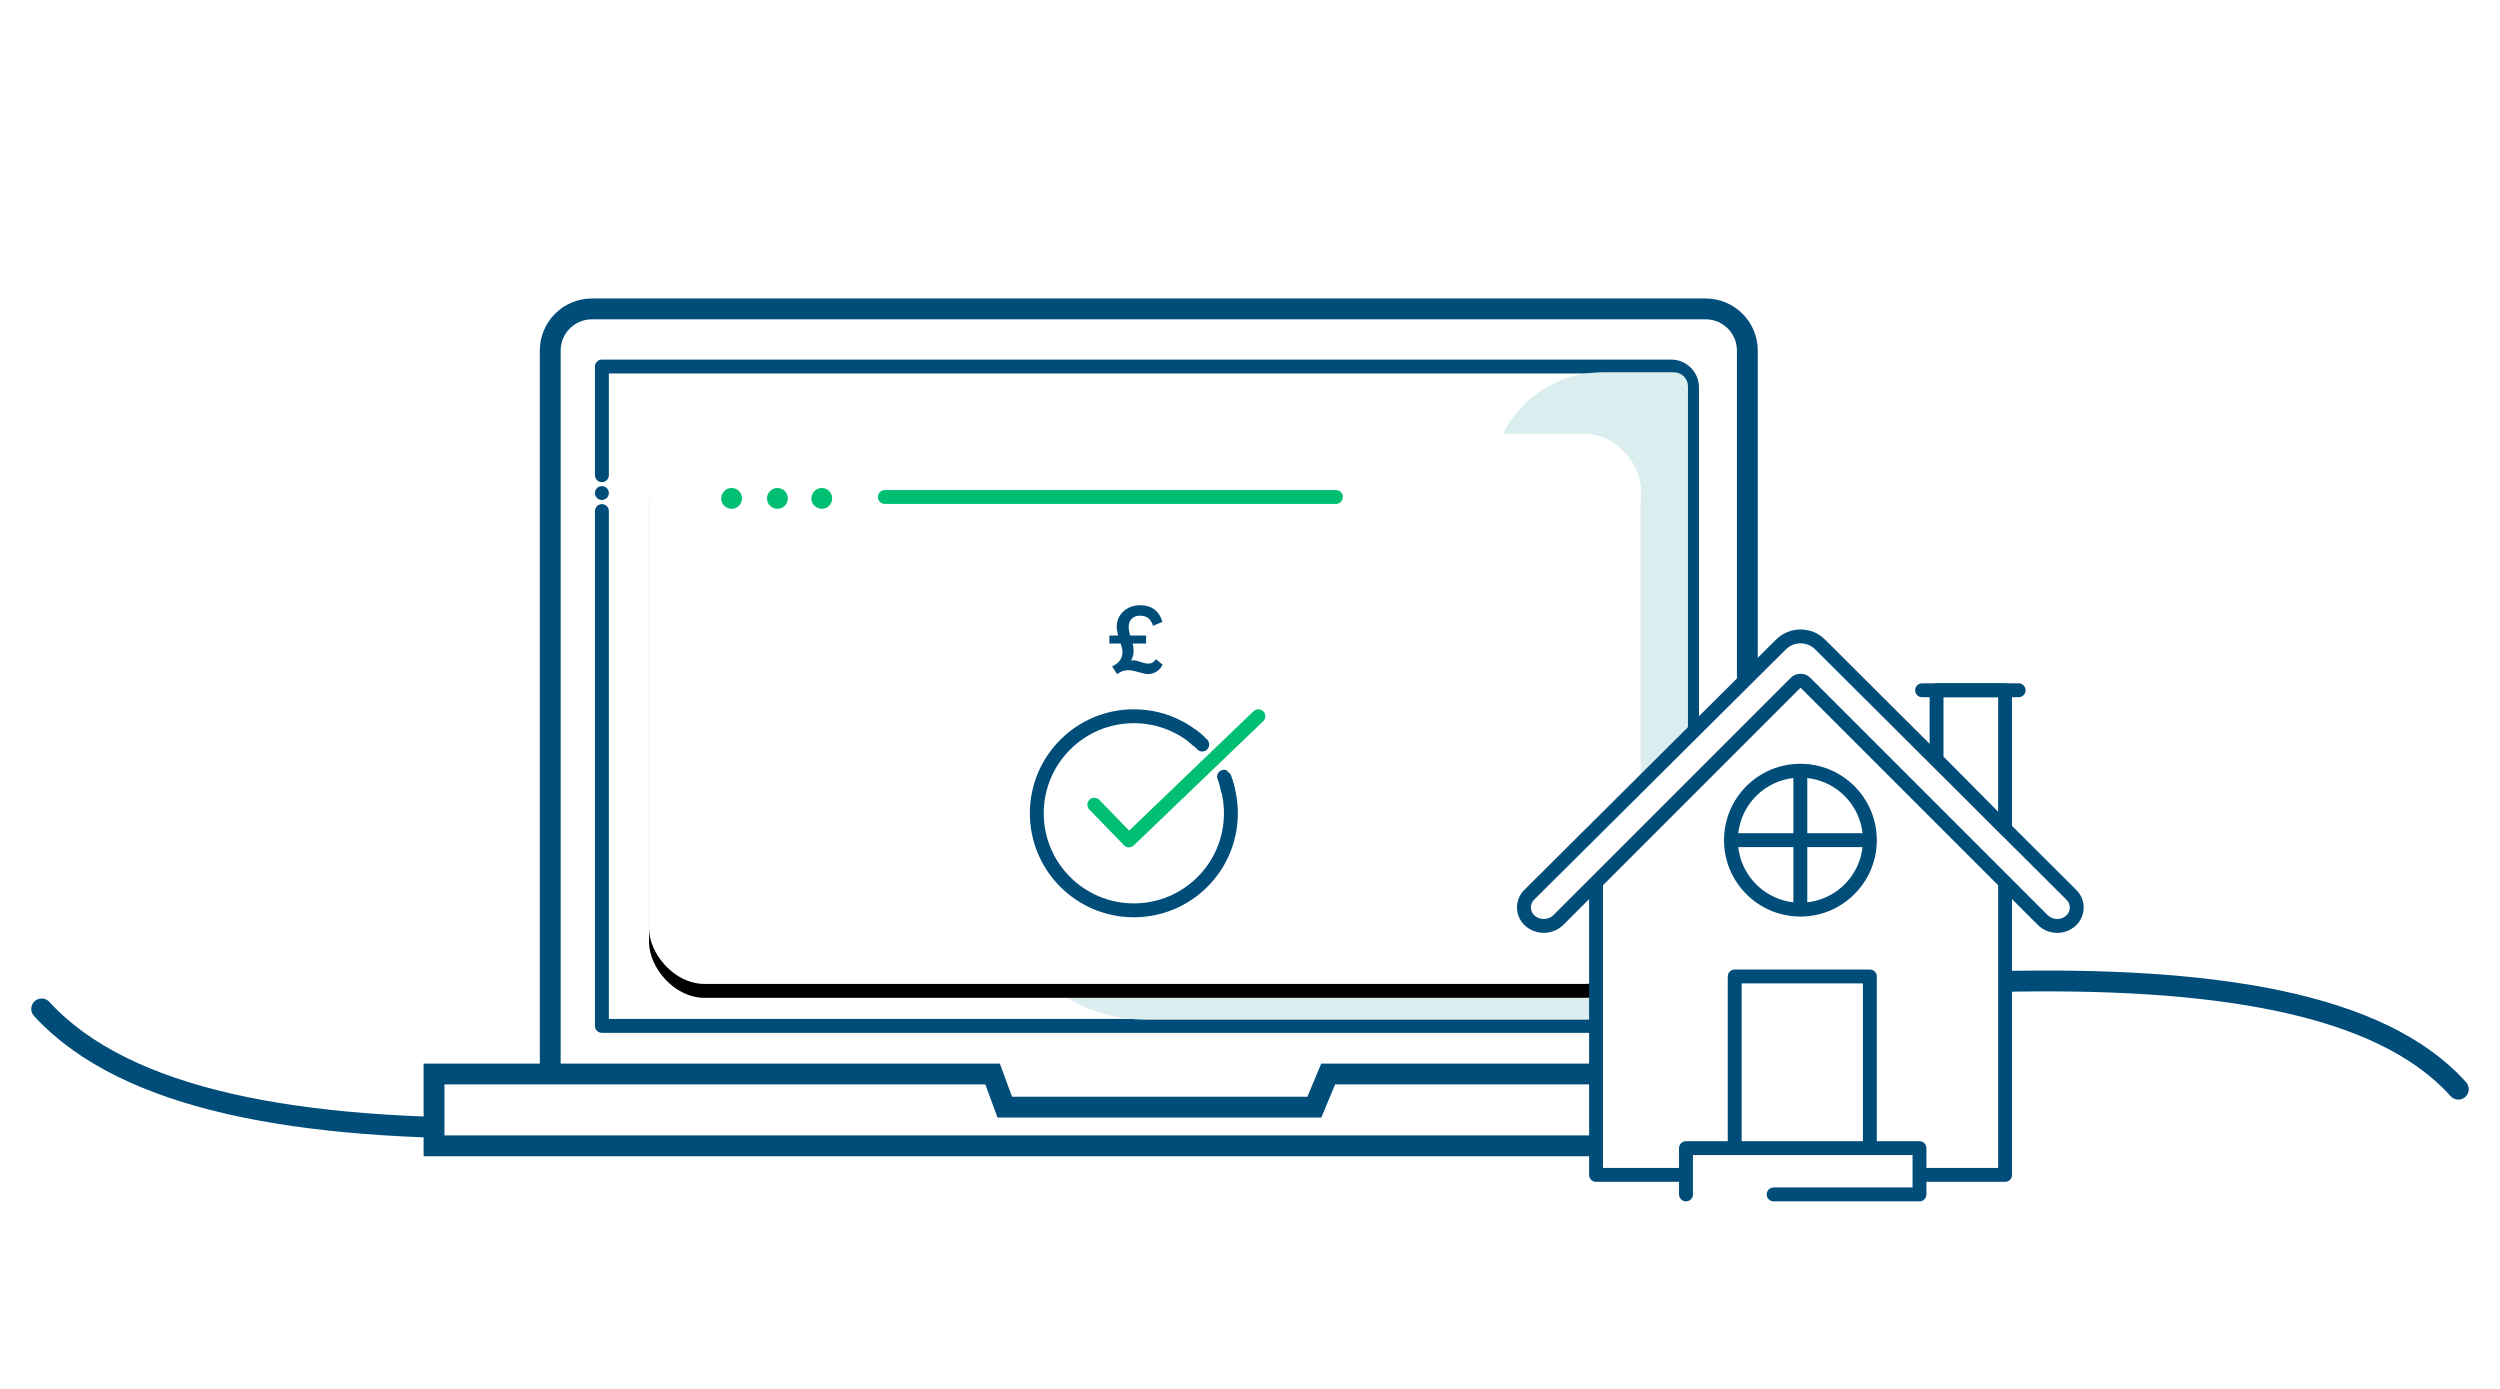 <?xml version="1.0" encoding="UTF-8"?>
<svg width="360px" height="200px" viewBox="0 0 360 200" version="1.1" xmlns="http://www.w3.org/2000/svg" xmlns:xlink="http://www.w3.org/1999/xlink">
    <!-- Generator: Sketch 54.1 (76490) - https://sketchapp.com -->
    <title>Flourishes/Large/Flow/Renters/cover-generic-360x200</title>
    <desc>Created with Sketch.</desc>
    <defs>
        <rect id="path-1" x="93.463" y="62.478" width="142.836" height="79.209" rx="8"></rect>
        <filter x="-4.9%" y="-6.3%" width="109.8%" height="117.7%" filterUnits="objectBoundingBox" id="filter-2">
            <feOffset dx="0" dy="2" in="SourceAlpha" result="shadowOffsetOuter1"></feOffset>
            <feGaussianBlur stdDeviation="2" in="shadowOffsetOuter1" result="shadowBlurOuter1"></feGaussianBlur>
            <feColorMatrix values="0 0 0 0 0.58   0 0 0 0 0.58   0 0 0 0 0.58  0 0 0 0.3 0" type="matrix" in="shadowBlurOuter1"></feColorMatrix>
        </filter>
    </defs>
    <g id="Flourishes/Large/Flow/Renters/cover-generic-360x200" stroke="none" stroke-width="1" fill="none" fill-rule="evenodd">
        <g id="Group-2-Copy-2" transform="translate(6, 140.388)" stroke="#004D7A" stroke-linecap="round" stroke-width="3">
            <path d="M348,4.899 C299.24,58.008 44.821,-33.704 1.45519152e-11,16.455" id="Path-49" transform="translate(174, 11.474) scale(1, -1) rotate(-180) translate(-174, -11.474) "></path>
        </g>
        <g id="Group-Copy-2" transform="translate(61, 43)">
            <path d="M18.234,115.347 L18.234,8 C18.234,3.582 21.816,1.50224792e-14 26.234,1.42108547e-14 L182.618,1.42108547e-14 C187.036,2.90961069e-14 190.618,3.582 190.618,8 L190.618,115.347 L18.234,115.347 Z" id="Path-60" fill="#FFFFFF"></path>
            <path d="M18.234,111.206 L18.234,7.483 C18.234,4.169 20.92,1.483 24.234,1.483 L184.618,1.483 C187.932,1.483 190.618,4.169 190.618,7.483 L190.618,75.425" id="Path-46" stroke="#004D7A" stroke-width="3" stroke-linecap="round"></path>
            <path d="M190.618,83.435 L190.618,110.024" id="Path-52" stroke="#004D7A" stroke-width="3" stroke-linecap="round"></path>
            <path d="M1.5,111.657 L1.5,122.001 L207.56,122.001 L207.56,111.657 L130.255,111.657 L128.268,116.427 L83.688,116.427 L81.932,111.657 L1.5,111.657 Z" id="Rectangle" stroke="#004D7A" stroke-width="3" fill="#FFFFFF"></path>
            <path d="M25.674,30.593 L25.674,104.728 L182.654,104.728 L182.654,12.781 C182.654,11.124 181.311,9.781 179.654,9.781 L25.674,9.781 L25.674,25.433" id="Path-53" stroke="#004D7A" stroke-width="2" stroke-linecap="round" stroke-linejoin="round"></path>
            <path d="M103.97,103.828 L182.065,103.828 L182.065,12.611 C182.065,11.506 181.169,10.611 180.065,10.611 L169.783,10.611 C162.931,10.611 156.831,14.947 154.579,21.418 C147.436,41.949 132.979,53.591 111.206,56.344 C99.214,57.861 90.757,62.205 85.833,69.376 L85.833,69.376 C78.956,79.392 81.501,93.088 91.518,99.965 C95.183,102.481 99.524,103.828 103.97,103.828 Z" id="Path-55" fill="#DAEDEF"></path>
        </g>
        <path d="M86.674,71.999 C87.226,71.999 87.674,71.551 87.674,70.999 C87.674,70.446 87.226,69.999 86.674,69.999 C86.122,69.999 85.674,70.446 85.674,70.999 C85.674,71.551 86.122,71.999 86.674,71.999 Z" id="Oval" fill="#004D7A"></path>
        <g id="Rectangle-Copy">
            <use fill="black" fill-opacity="1" filter="url(#filter-2)" xlink:href="#path-1"></use>
            <use fill="#FFFFFF" fill-rule="evenodd" xlink:href="#path-1"></use>
        </g>
        <circle id="Oval-Copy-3" fill="#00BF72" cx="105.351" cy="71.769" r="1.5"></circle>
        <circle id="Oval-Copy-4" fill="#00BF72" cx="111.948" cy="71.769" r="1.5"></circle>
        <circle id="Oval-Copy-5" fill="#00BF72" cx="118.336" cy="71.769" r="1.5"></circle>
        <path d="M127.413,71.567 L192.377,71.567" id="Path-94-Copy" stroke="#00BF72" stroke-width="2" stroke-linecap="round"></path>
        <g id="Group-Copy-3" transform="translate(149.299, 87.149)">
            <circle id="Oval" stroke="#004D7A" stroke-width="2" fill="#FFFFFF" cx="13.975" cy="29.965" r="13.975"></circle>
            <path d="M11.563,9.931 L10.844,8.805 C11.324,8.597 11.692,8.317 11.95,7.964 C12.208,7.611 12.337,7.218 12.337,6.784 C12.337,6.585 12.312,6.381 12.262,6.173 C12.212,5.965 12.151,5.748 12.079,5.522 L10.451,5.522 L10.451,4.369 L11.713,4.369 C11.658,4.161 11.611,3.948 11.57,3.731 C11.53,3.514 11.509,3.292 11.509,3.066 C11.509,2.496 11.656,1.979 11.95,1.513 C12.244,1.047 12.647,0.678 13.158,0.407 C13.669,0.136 14.245,4.61852778e-14 14.887,4.61852778e-14 C15.71,4.61852778e-14 16.396,0.208 16.943,0.624 C17.49,1.04 17.868,1.633 18.076,2.401 L16.733,2.971 C16.443,1.994 15.824,1.506 14.874,1.506 C14.367,1.506 13.967,1.653 13.673,1.947 C13.379,2.241 13.232,2.628 13.232,3.107 C13.232,3.342 13.253,3.564 13.293,3.772 C13.334,3.98 13.386,4.179 13.449,4.369 L15.742,4.369 L15.742,5.522 L13.816,5.522 C13.852,5.685 13.881,5.852 13.904,6.024 C13.926,6.196 13.938,6.377 13.938,6.567 C13.938,7.118 13.811,7.584 13.558,7.964 C13.648,7.946 13.743,7.937 13.843,7.937 C14.087,7.937 14.336,7.978 14.589,8.059 C14.842,8.14 15.093,8.219 15.342,8.296 C15.591,8.373 15.824,8.412 16.041,8.412 C16.511,8.412 16.877,8.199 17.14,7.774 L18.116,8.547 C17.926,8.963 17.644,9.296 17.268,9.545 C16.893,9.793 16.484,9.918 16.041,9.918 C15.796,9.918 15.502,9.87 15.159,9.775 C14.815,9.68 14.465,9.588 14.107,9.497 C13.75,9.407 13.431,9.361 13.151,9.361 C12.563,9.361 12.034,9.551 11.563,9.931 Z" id="£" fill="#004D7A" fill-rule="nonzero"></path>
            <polygon id="Path-49" fill="#FFFFFF" points="21.592 21.132 24.771 18.313 29.084 24.499 25.721 26.778"></polygon>
            <polyline id="Path-48" stroke="#00BF72" stroke-width="2" stroke-linecap="round" stroke-linejoin="round" points="8.281 28.726 13.274 33.869 31.901 15.99"></polyline>
        </g>
        <path d="M251.623,123.337 C252.175,123.337 252.623,122.89 252.623,122.337 C252.623,121.785 252.175,121.337 251.623,121.337 C251.07,121.337 250.623,121.785 250.623,122.337 C250.623,122.89 251.07,123.337 251.623,123.337 Z" id="Oval" stroke="#004D7A" fill="#004D7A"></path>
        <path d="M171.869,106.095 C172.265,106.42 172.557,106.669 172.746,106.843 C172.934,107.017 173.059,107.14 173.12,107.213" id="Path-113" stroke="#004D7A" stroke-width="2" stroke-linecap="round"></path>
        <path d="M176.802,113.63 C176.73,113.314 176.629,112.941 176.497,112.511 C176.365,112.08 176.288,111.859 176.266,111.848" id="Path-118" stroke="#004D7A" stroke-width="2" stroke-linecap="round"></path>
        <g id="Group-4" transform="translate(219.448, 90)" stroke="#004D7A" stroke-width="2">
            <g id="Group-49">
                <g id="Group-47">
                    <g id="Group-30-Copy" fill="#FFFFFF">
                        <polygon id="Path-137" stroke-linecap="round" stroke-linejoin="round" points="10.382 54.243 10.382 79.182 69.283 79.182 69.283 36 39.833 6.549 10.382 36"></polygon>
                        <path d="M4.991,42.448 L39.126,8.313 C39.516,7.923 40.149,7.923 40.54,8.313 L74.699,42.472 C75.794,43.567 77.549,43.63 78.719,42.616 L78.719,42.616 C79.785,41.692 79.9,40.079 78.976,39.013 C78.935,38.966 78.893,38.92 78.849,38.876 L42.653,2.81 C41.093,1.256 38.571,1.255 37.01,2.807 L0.754,38.855 C-0.247,39.85 -0.252,41.468 0.743,42.469 C0.794,42.52 0.847,42.569 0.902,42.616 L0.902,42.616 C2.101,43.632 3.879,43.56 4.991,42.448 Z" id="Path-76"></path>
                        <polygon id="Path-79" stroke-linecap="round" stroke-linejoin="round" points="59.415 19.355 59.415 9.397 69.283 9.397 69.283 29.313"></polygon>
                        <path d="M23.333,81.996 C23.333,77.552 23.333,75.33 23.333,75.33 C23.333,75.33 34.542,75.33 56.959,75.33 L56.959,81.996 L35.958,81.996" id="Path-138" stroke-linecap="round" stroke-linejoin="round"></path>
                    </g>
                    <polyline id="Path-139" stroke-linejoin="round" points="30.35 75.33 30.35 50.612 49.811 50.612 49.811 75.33"></polyline>
                    <path d="M39.811,40.984 C45.333,40.984 49.811,36.507 49.811,30.984 C49.811,25.461 45.333,20.984 39.811,20.984 C34.288,20.984 29.811,25.461 29.811,30.984 C29.811,36.507 34.288,40.984 39.811,40.984 Z" id="Oval" fill="#FFFFFF"></path>
                    <path d="M39.8,20.984 L39.8,40.984" id="Path-140"></path>
                    <path d="M29.811,30.984 L49.811,30.984" id="Path-146"></path>
                </g>
            </g>
            <path d="M57.333,9.397 L71.238,9.397" id="Path-147" stroke-linecap="round"></path>
        </g>
    </g>
</svg>